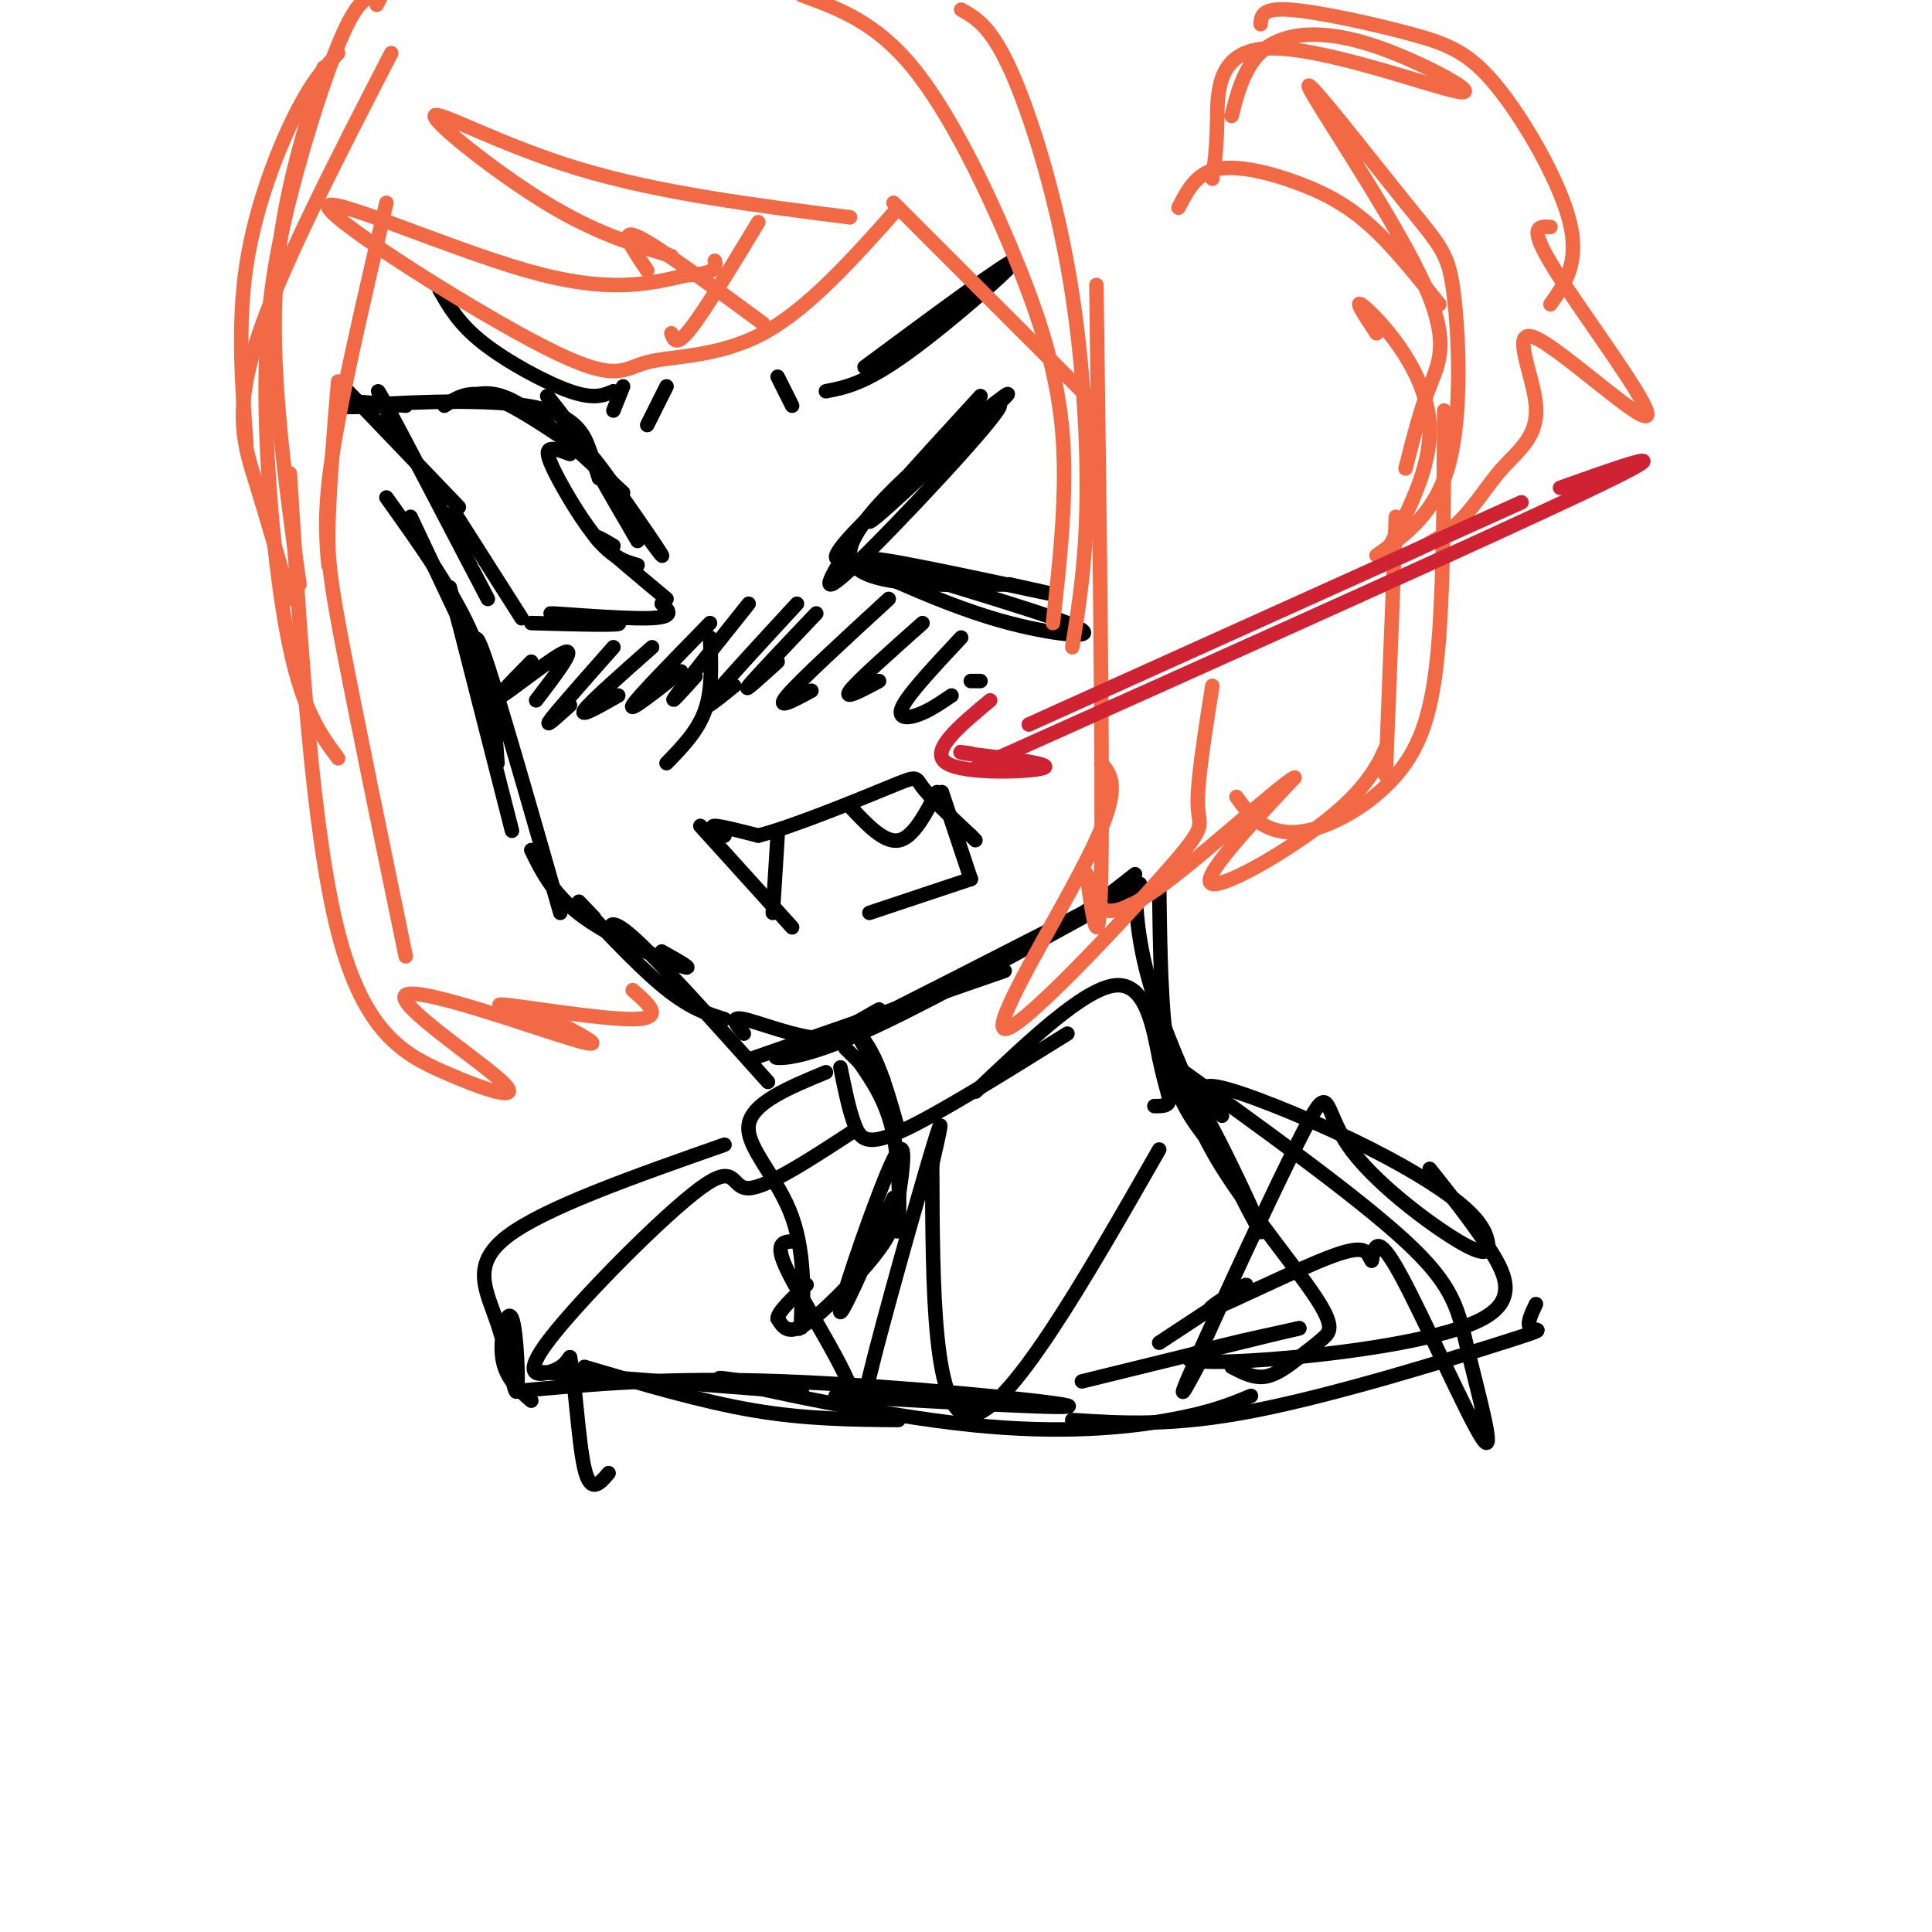 <svg viewBox='0 0 400 400' version='1.1' xmlns='http://www.w3.org/2000/svg' xmlns:xlink='http://www.w3.org/1999/xlink'><g fill='none' stroke='rgb(0,0,0)' stroke-width='3' stroke-linecap='round' stroke-linejoin='round'><path d='M95,129c-1.417,-5.583 -2.833,-11.167 -1,-4c1.833,7.167 6.917,27.083 12,47'/><path d='M100,145c-1.333,-8.667 -2.667,-17.333 0,-10c2.667,7.333 9.333,30.667 16,54'/><path d='M110,176c2.333,4.733 4.667,9.467 11,14c6.333,4.533 16.667,8.867 20,10c3.333,1.133 -0.333,-0.933 -4,-3'/><path d='M123,190c-2.333,-2.467 -4.667,-4.933 -2,-2c2.667,2.933 10.333,11.267 16,16c5.667,4.733 9.333,5.867 13,7'/><path d='M131,197c-1.511,-0.600 -3.022,-1.200 -4,-3c-0.978,-1.800 -1.422,-4.800 4,0c5.422,4.800 16.711,17.400 28,30'/><path d='M154,214c-1.533,-1.822 -3.067,-3.644 0,-3c3.067,0.644 10.733,3.756 16,4c5.267,0.244 8.133,-2.378 11,-5'/><path d='M162,217c-5.333,1.833 -10.667,3.667 -3,1c7.667,-2.667 28.333,-9.833 49,-17'/><path d='M164,218c-2.133,0.444 -4.267,0.889 -3,1c1.267,0.111 5.933,-0.111 17,-5c11.067,-4.889 28.533,-14.444 46,-24'/><path d='M182,209c-10.000,5.667 -20.000,11.333 -11,7c9.000,-4.333 37.000,-18.667 65,-33'/><path d='M181,211c-8.400,3.733 -16.800,7.467 -11,5c5.800,-2.467 25.800,-11.133 39,-18c13.200,-6.867 19.600,-11.933 26,-17'/><path d='M175,217c4.006,4.006 8.012,8.012 8,7c-0.012,-1.012 -4.042,-7.042 -5,-9c-0.958,-1.958 1.155,0.155 3,4c1.845,3.845 3.423,9.423 5,15'/><path d='M178,220c2.822,4.111 5.644,8.222 7,15c1.356,6.778 1.244,16.222 1,19c-0.244,2.778 -0.622,-1.111 -1,-5'/><path d='M185,248c-5.851,13.407 -11.703,26.815 -11,23c0.703,-3.815 7.959,-24.851 11,-31c3.041,-6.149 1.867,2.589 1,8c-0.867,5.411 -1.426,7.495 -5,12c-3.574,4.505 -10.164,11.430 -14,14c-3.836,2.570 -4.918,0.785 -6,-1'/><path d='M161,273c0.000,-1.333 3.000,-4.167 6,-7'/><path d='M240,183c0.167,13.583 0.333,27.167 2,36c1.667,8.833 4.833,12.917 8,17'/><path d='M235,184c0.460,7.789 0.920,15.577 7,31c6.080,15.423 17.779,38.480 19,40c1.221,1.520 -8.038,-18.499 -12,-25c-3.962,-6.501 -2.629,0.515 3,10c5.629,9.485 15.554,21.438 20,28c4.446,6.562 3.413,7.732 2,9c-1.413,1.268 -3.207,2.634 -5,4'/><path d='M269,281c-2.022,1.600 -4.578,3.600 -7,4c-2.422,0.400 -4.711,-0.800 -7,-2'/><path d='M177,234c-9.099,5.951 -18.198,11.901 -22,12c-3.802,0.099 -2.308,-5.654 -10,0c-7.692,5.654 -24.571,22.715 -31,31c-6.429,8.285 -2.408,7.796 0,7c2.408,-0.796 3.204,-1.898 4,-3'/><path d='M118,281c1.067,4.600 1.733,17.600 3,23c1.267,5.400 3.133,3.200 5,1'/><path d='M241,219c19.877,14.268 39.754,28.536 50,38c10.246,9.464 10.860,14.124 13,23c2.140,8.876 5.807,21.967 3,18c-2.807,-3.967 -12.088,-24.990 -17,-34c-4.912,-9.010 -5.456,-6.005 -6,-3'/><path d='M284,261c-1.056,-1.475 -0.695,-3.663 -8,-1c-7.305,2.663 -22.274,10.179 -25,11c-2.726,0.821 6.793,-5.051 7,-5c0.207,0.051 -8.896,6.026 -18,12'/><path d='M85,107c0.000,0.000 17.000,36.000 17,36'/><path d='M80,103c7.083,9.917 14.167,19.833 18,29c3.833,9.167 4.417,17.583 5,26'/><path d='M92,84c2.417,-1.583 4.833,-3.167 9,-2c4.167,1.167 10.083,5.083 16,9'/><path d='M97,82c2.833,-0.667 5.667,-1.333 11,2c5.333,3.333 13.167,10.667 21,18'/><path d='M124,99c-0.464,-1.518 -0.929,-3.036 -2,-6c-1.071,-2.964 -2.750,-7.375 -13,-9c-10.250,-1.625 -29.071,-0.464 -35,0c-5.929,0.464 1.036,0.232 8,0'/><path d='M84,84c0.000,0.000 -12.000,-1.000 -12,-1'/><path d='M72,81c0.000,0.000 23.000,24.000 23,24'/><path d='M81,87c-2.167,-4.583 -4.333,-9.167 -1,-3c3.333,6.167 12.167,23.083 21,40'/><path d='M94,106c0.000,0.000 14.000,22.000 14,22'/><path d='M110,129c9.768,0.274 19.536,0.548 18,0c-1.536,-0.548 -14.375,-1.917 -14,-2c0.375,-0.083 13.964,1.119 20,1c6.036,-0.119 4.518,-1.560 3,-3'/><path d='M118,88c-3.690,-4.821 -7.381,-9.643 -2,-2c5.381,7.643 19.833,27.750 21,29c1.167,1.250 -10.952,-16.357 -14,-20c-3.048,-3.643 2.976,6.679 9,17'/><path d='M118,94c-1.583,-0.601 -3.167,-1.202 -4,-1c-0.833,0.202 -0.917,1.208 1,5c1.917,3.792 5.833,10.369 9,14c3.167,3.631 5.583,4.315 8,5'/><path d='M127,113c-2.417,-1.417 -4.833,-2.833 -3,-1c1.833,1.833 7.917,6.917 14,12'/><path d='M110,137c-4.111,4.178 -8.222,8.356 -6,7c2.222,-1.356 10.778,-8.244 13,-9c2.222,-0.756 -1.889,4.622 -6,10'/><path d='M127,134c-5.750,6.500 -11.500,13.000 -13,15c-1.500,2.000 1.250,-0.500 4,-3'/><path d='M135,134c-6.417,5.667 -12.833,11.333 -14,13c-1.167,1.667 2.917,-0.667 7,-3'/><path d='M147,129c-7.500,7.667 -15.000,15.333 -16,17c-1.000,1.667 4.500,-2.667 10,-7'/><path d='M155,125c-6.583,8.250 -13.167,16.500 -15,19c-1.833,2.500 1.083,-0.750 4,-4'/><path d='M165,125c-7.917,8.583 -15.833,17.167 -18,20c-2.167,2.833 1.417,-0.083 5,-3'/><path d='M169,127c-6.333,6.667 -12.667,13.333 -14,15c-1.333,1.667 2.333,-1.667 6,-5'/><path d='M184,124c-9.167,8.417 -18.333,16.833 -21,20c-2.667,3.167 1.167,1.083 5,-1'/><path d='M191,129c-6.750,6.000 -13.500,12.000 -15,14c-1.500,2.000 2.250,0.000 6,-2'/><path d='M199,132c-5.244,5.600 -10.489,11.200 -12,14c-1.511,2.800 0.711,2.800 3,2c2.289,-0.800 4.644,-2.400 7,-4'/><path d='M203,141c0.000,0.000 -2.000,0.000 -2,0'/><path d='M91,60c2.000,3.533 4.000,7.067 9,11c5.000,3.933 13.000,8.267 18,10c5.000,1.733 7.000,0.867 9,0'/><path d='M129,80c0.000,0.000 -2.000,5.000 -2,5'/><path d='M138,80c0.000,0.000 -4.000,8.000 -4,8'/><path d='M147,132c0.250,5.333 0.500,10.667 -1,15c-1.500,4.333 -4.750,7.667 -8,11'/><path d='M150,173c-1.583,-1.000 -3.167,-2.000 -2,-2c1.167,0.000 5.083,1.000 9,2'/><path d='M157,173c7.202,-1.833 20.708,-7.417 27,-10c6.292,-2.583 5.369,-2.167 7,0c1.631,2.167 5.815,6.083 10,10'/><path d='M201,173c1.667,1.667 0.833,0.833 0,0'/><path d='M145,171c0.000,0.000 19.000,21.000 19,21'/><path d='M195,164c0.000,0.000 6.000,18.000 6,18'/><path d='M201,182c0.000,0.000 -21.000,7.000 -21,7'/><path d='M176,167c3.500,3.750 7.000,7.500 10,7c3.000,-0.500 5.500,-5.250 8,-10'/><path d='M161,173c0.000,0.000 -1.000,16.000 -1,16'/><path d='M203,82c-11.732,12.799 -23.464,25.598 -23,26c0.464,0.402 13.124,-11.593 21,-19c7.876,-7.407 10.967,-10.225 3,-4c-7.967,6.225 -26.990,21.493 -28,29c-1.010,7.507 15.995,7.254 33,7'/><path d='M209,121c8.627,1.874 13.696,3.060 4,1c-9.696,-2.060 -34.156,-7.367 -32,-6c2.156,1.367 30.926,9.406 40,13c9.074,3.594 -1.550,2.741 -12,0c-10.450,-2.741 -20.725,-7.371 -31,-12'/><path d='M178,117c-5.059,-2.496 -2.206,-2.735 -3,-2c-0.794,0.735 -5.233,2.444 3,-6c8.233,-8.444 29.140,-27.043 29,-25c-0.140,2.043 -21.326,24.726 -30,33c-8.674,8.274 -4.837,2.137 -1,-4'/><path d='M171,81c4.044,-0.778 8.089,-1.556 17,-8c8.911,-6.444 22.689,-18.556 22,-19c-0.689,-0.444 -15.844,10.778 -31,22'/><path d='M161,78c0.000,0.000 3.000,6.000 3,6'/></g>
<g fill='none' stroke='rgb(242,105,70)' stroke-width='3' stroke-linecap='round' stroke-linejoin='round'><path d='M186,43c-9.315,10.481 -18.629,20.962 -28,26c-9.371,5.038 -18.798,4.632 -24,6c-5.202,1.368 -6.178,4.511 -21,-3c-14.822,-7.511 -43.491,-25.676 -45,-29c-1.509,-3.324 24.140,8.193 41,13c16.860,4.807 24.930,2.903 33,1'/><path d='M142,57c6.500,-0.333 6.250,-1.667 6,-3'/><path d='M139,53c-7.827,-2.345 -15.655,-4.690 -26,-11c-10.345,-6.310 -23.208,-16.583 -23,-18c0.208,-1.417 13.488,6.024 30,11c16.512,4.976 36.256,7.488 56,10'/><path d='M185,42c0.000,0.000 42.000,42.000 42,42'/><path d='M227,59c0.667,50.333 1.333,100.667 1,121c-0.333,20.333 -1.667,10.667 -3,1'/><path d='M228,158c2.142,2.520 4.284,5.040 -2,18c-6.284,12.960 -20.994,36.360 -18,37c2.994,0.640 23.691,-21.482 33,-32c9.309,-10.518 7.231,-9.434 7,-14c-0.231,-4.566 1.384,-14.783 3,-25'/><path d='M70,79c-0.889,10.778 -1.778,21.556 -2,29c-0.222,7.444 0.222,11.556 3,26c2.778,14.444 7.889,39.222 13,64'/><path d='M60,98c2.335,37.095 4.670,74.190 10,95c5.330,20.810 13.655,25.336 22,29c8.345,3.664 16.711,6.467 12,2c-4.711,-4.467 -22.499,-16.203 -20,-18c2.499,-1.797 25.285,6.344 34,9c8.715,2.656 3.357,-0.172 -2,-3'/><path d='M116,212c-4.631,-1.619 -15.208,-4.167 -12,-4c3.208,0.167 20.202,3.048 27,3c6.798,-0.048 3.399,-3.024 0,-6'/><path d='M255,24c0.760,-3.050 1.520,-6.101 3,-9c1.480,-2.899 3.679,-5.647 8,-7c4.321,-1.353 10.763,-1.310 20,2c9.237,3.310 21.270,9.887 16,9c-5.270,-0.887 -27.842,-9.239 -39,-9c-11.158,0.239 -10.902,9.068 -11,15c-0.098,5.932 -0.549,8.966 -1,12'/><path d='M244,43c1.821,-3.548 3.643,-7.095 8,-8c4.357,-0.905 11.250,0.833 17,3c5.750,2.167 10.357,4.762 15,9c4.643,4.238 9.321,10.119 14,16'/><path d='M261,5c0.124,-1.697 0.249,-3.394 6,-3c5.751,0.394 17.129,2.879 25,5c7.871,2.121 12.234,3.879 18,11c5.766,7.121 12.933,19.606 15,28c2.067,8.394 -0.967,12.697 -4,17'/><path d='M321,47c-2.438,-0.171 -4.876,-0.341 1,9c5.876,9.341 20.068,28.194 19,30c-1.068,1.806 -17.394,-13.436 -23,-16c-5.606,-2.564 -0.492,7.550 0,14c0.492,6.450 -3.637,9.237 -7,13c-3.363,3.763 -5.961,8.504 -10,12c-4.039,3.496 -9.520,5.748 -15,8'/><path d='M286,117c0.738,-3.548 10.083,-16.417 10,-28c-0.083,-11.583 -9.595,-21.881 -13,-25c-3.405,-3.119 -0.702,0.940 2,5'/><path d='M291,97c1.500,-5.935 3.000,-11.871 5,-17c2.000,-5.129 4.501,-9.452 -2,-23c-6.501,-13.548 -22.004,-36.321 -23,-39c-0.996,-2.679 12.517,14.735 20,24c7.483,9.265 8.938,10.379 10,19c1.062,8.621 1.732,24.749 -1,35c-2.732,10.251 -8.866,14.626 -15,19'/><path d='M289,107c-0.876,22.096 -1.751,44.191 -2,51c-0.249,6.809 0.129,-1.670 0,-3c-0.129,-1.330 -0.766,4.488 -9,12c-8.234,7.512 -24.067,16.718 -27,16c-2.933,-0.718 7.033,-11.359 17,-22'/><path d='M268,161c-2.714,1.238 -18.000,15.333 -27,22c-9.000,6.667 -11.714,5.905 -13,5c-1.286,-0.905 -1.143,-1.952 -1,-3'/><path d='M157,46c-5.500,9.083 -11.000,18.167 -14,22c-3.000,3.833 -3.500,2.417 -4,1'/><path d='M134,56c-3.000,-4.417 -6.000,-8.833 -2,-7c4.000,1.833 15.000,9.917 26,18'/><path d='M199,2c3.006,1.679 6.012,3.357 10,12c3.988,8.643 8.958,24.250 12,41c3.042,16.750 4.155,34.643 4,48c-0.155,13.357 -1.577,22.179 -3,31'/><path d='M299,85c-0.059,16.769 -0.118,33.537 -1,46c-0.882,12.463 -2.587,20.619 -7,27c-4.413,6.381 -11.534,10.987 -17,13c-5.466,2.013 -9.276,1.432 -12,0c-2.724,-1.432 -4.362,-3.716 -6,-6'/><path d='M80,42c-4.500,19.250 -9.000,38.500 -11,51c-2.000,12.500 -1.500,18.250 -1,24'/><path d='M67,14c-4.583,14.583 -9.167,29.167 -10,47c-0.833,17.833 2.083,38.917 5,60'/><path d='M51,92c-0.911,-12.467 -1.822,-24.933 0,-37c1.822,-12.067 6.378,-23.733 10,-31c3.622,-7.267 6.311,-10.133 9,-13'/><path d='M78,1c0.000,0.000 2.000,-4.000 2,-4'/><path d='M78,-1c-1.888,0.396 -3.777,0.791 -7,8c-3.223,7.209 -7.781,21.231 -11,34c-3.219,12.769 -5.097,24.284 -5,41c0.097,16.716 2.171,38.633 5,52c2.829,13.367 6.415,18.183 10,23'/><path d='M60,124c-2.333,-8.244 -4.667,-16.489 -7,-24c-2.333,-7.511 -4.667,-14.289 0,-29c4.667,-14.711 16.333,-37.356 28,-60'/><path d='M166,-1c7.655,2.798 15.310,5.595 23,15c7.690,9.405 15.417,25.417 21,39c5.583,13.583 9.024,24.738 10,37c0.976,12.262 -0.512,25.631 -2,39'/></g>
<g fill='none' stroke='rgb(207,34,51)' stroke-width='3' stroke-linecap='round' stroke-linejoin='round'><path d='M202,159c53.917,-24.167 107.833,-48.333 128,-58c20.167,-9.667 6.583,-4.833 -7,0'/><path d='M205,145c-6.378,5.311 -12.756,10.622 -9,13c3.756,2.378 17.644,1.822 20,1c2.356,-0.822 -6.822,-1.911 -16,-3'/><path d='M200,156c-2.500,-0.500 -0.750,-0.250 1,0'/><path d='M213,150c0.000,0.000 102.000,-46.000 102,-46'/></g>
<g fill='none' stroke='rgb(0,0,0)' stroke-width='3' stroke-linecap='round' stroke-linejoin='round'><path d='M107,288c15.600,-1.444 31.200,-2.889 55,-2c23.800,0.889 55.800,4.111 59,5c3.200,0.889 -22.400,-0.556 -48,-2'/><path d='M166,288c-10.875,-1.863 -21.750,-3.726 -15,-2c6.750,1.726 31.125,7.042 50,9c18.875,1.958 32.250,0.560 41,-1c8.750,-1.560 12.875,-3.280 17,-5'/><path d='M222,294c10.464,0.679 20.929,1.357 38,-2c17.071,-3.357 40.750,-10.750 51,-14c10.250,-3.250 7.071,-2.357 6,-3c-1.071,-0.643 -0.036,-2.821 1,-5'/><path d='M171,222c-7.720,3.185 -15.440,6.369 -16,11c-0.560,4.631 6.042,10.708 9,19c2.958,8.292 2.274,18.798 2,22c-0.274,3.202 -0.137,-0.899 0,-5'/><path d='M174,221c0.911,4.511 1.822,9.022 3,12c1.178,2.978 2.622,4.422 10,1c7.378,-3.422 20.689,-11.711 34,-20'/><path d='M164,257c-1.877,0.137 -3.754,0.274 -1,6c2.754,5.726 10.140,17.040 13,24c2.860,6.960 1.193,9.566 4,-2c2.807,-11.566 10.088,-37.305 13,-47c2.912,-9.695 1.456,-3.348 0,3'/><path d='M193,241c0.083,26.250 0.167,52.500 8,52c7.833,-0.500 23.417,-27.750 39,-55'/><path d='M202,226c11.315,-10.732 22.631,-21.464 29,-22c6.369,-0.536 7.792,9.125 9,15c1.208,5.875 2.202,7.964 2,9c-0.202,1.036 -1.601,1.018 -3,1'/><path d='M150,237c-18.670,6.552 -37.340,13.103 -45,19c-7.660,5.897 -4.309,11.138 -2,18c2.309,6.862 3.578,15.344 4,14c0.422,-1.344 -0.002,-12.516 -1,-15c-0.998,-2.484 -2.571,3.719 -2,8c0.571,4.281 3.285,6.641 6,9'/><path d='M253,231c-2.975,-3.443 -5.950,-6.886 -1,-6c4.950,0.886 17.824,6.101 28,11c10.176,4.899 17.653,9.481 22,13c4.347,3.519 5.565,5.975 6,8c0.435,2.025 0.089,3.620 -6,0c-6.089,-3.620 -17.921,-12.455 -23,-20c-5.079,-7.545 -3.406,-13.801 -9,-3c-5.594,10.801 -18.455,38.657 -23,49c-4.545,10.343 -0.772,3.171 3,-4'/><path d='M296,242c4.215,5.297 8.431,10.593 12,16c3.569,5.407 6.493,10.923 -1,15c-7.493,4.077 -25.402,6.713 -39,8c-13.598,1.287 -22.885,1.225 -22,0c0.885,-1.225 11.943,-3.612 23,-6'/><path d='M269,275c-3.667,0.833 -24.333,5.917 -45,11'/><path d='M111,284c0.000,0.000 52.000,4.000 52,4'/><path d='M121,283c12.083,3.583 24.167,7.167 35,9c10.833,1.833 20.417,1.917 30,2'/></g>
</svg>